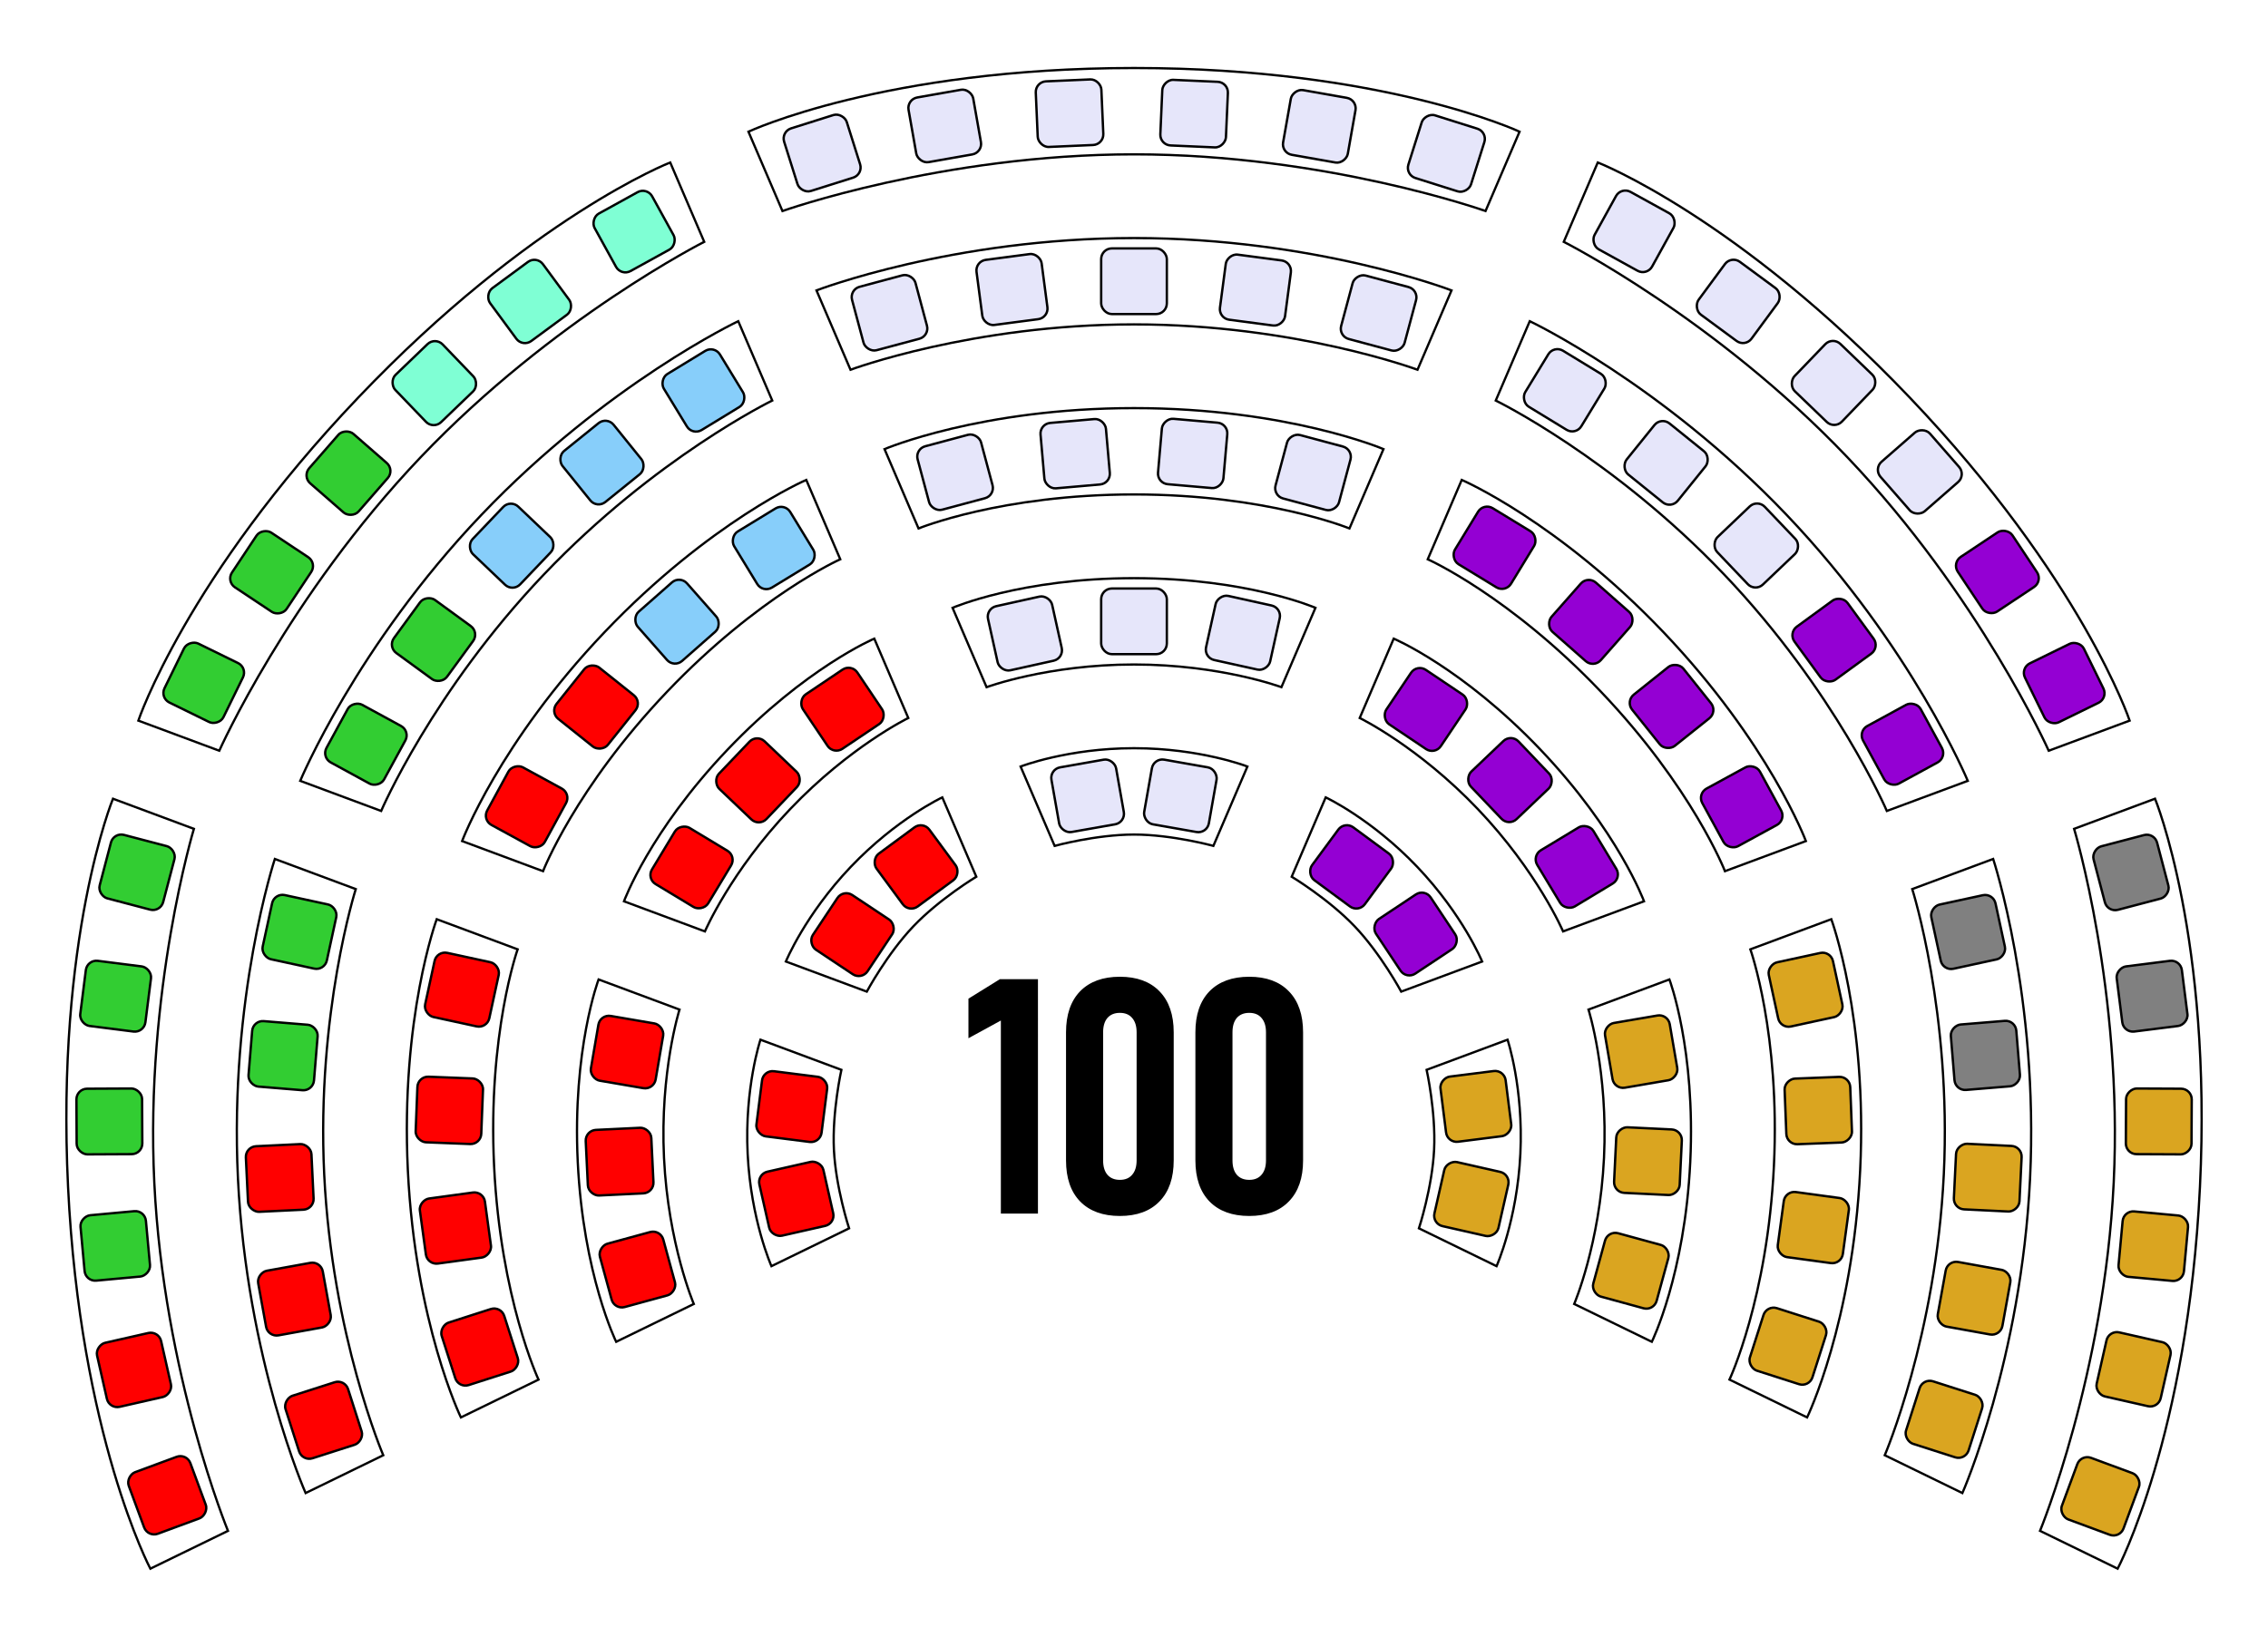 <?xml version="1.0" encoding="UTF-8" standalone="no"?>
<!-- Created with Inkscape (http://www.inkscape.org/) -->

<svg
   width="1000"
   height="721.873"
   viewBox="0 0 264.583 190.996"
   version="1.1"
   id="svg5"
   xml:space="preserve"
   xmlns="http://www.w3.org/2000/svg"
   xmlns:svg="http://www.w3.org/2000/svg"
   xmlns:rdf="http://www.w3.org/1999/02/22-rdf-syntax-ns#"
   xmlns:cc="http://creativecommons.org/ns#"
   xmlns:dc="http://purl.org/dc/elements/1.1/"><title
     id="title1346">Assembly Seating 2021</title><defs
     id="defs2"><rect
       x="415.748"
       y="476.769"
       width="297.129"
       height="198.486"
       id="rect1159" /></defs><g
     id="benches"><g
       id="benches-centre"
       style="fill:none;stroke:#000000;stroke-opacity:1"
       transform="translate(84.667,-7.917)"><path
         id="row-c-1"
         style="fill:none;stroke:#000000;stroke-width:0.265;stroke-dasharray:none;stroke-opacity:1"
         d="m 34.396,97.367 c 0,0 5.49,-2.138 13.229,-2.138 7.739,0 13.229,2.138 13.229,2.138 l -3.969,9.26 c 0,0 -4.825,-1.323 -9.26,-1.323 -4.435,0 -9.26,1.323 -9.26,1.323 z"
         class="UnoptimicedTransforms" /><path
         id="row-c-2"
         style="fill:none;stroke:#000000;stroke-width:0.265;stroke-dasharray:none;stroke-opacity:1"
         d="m 26.458,78.846 c 0,0 7.973,-3.46 21.167,-3.46 13.194,0 21.167,3.46 21.167,3.46 l -3.969,9.26 c 0,0 -7.113,-2.646 -17.198,-2.646 -10.085,0 -17.198,2.646 -17.198,2.646 z" /><path
         id="row-c-3"
         style="fill:none;stroke:#000000;stroke-width:0.265;stroke-dasharray:none;stroke-opacity:1"
         d="m 18.521,60.325 c 0,0 11.223,-4.783 29.104,-4.783 17.881,0 29.104,4.783 29.104,4.783 l -3.969,9.26 c 0,0 -9.648,-3.969 -25.135,-3.969 -15.487,0 -25.135,3.969 -25.135,3.969 z" /><path
         id="row-c-4"
         style="fill:none;stroke:#000000;stroke-width:0.265;stroke-dasharray:none;stroke-opacity:1"
         d="m 10.583,41.804 c 0,0 15.875,-6.106 37.042,-6.106 21.167,0 37.042,6.106 37.042,6.106 l -3.969,9.26 c 0,0 -14.215,-5.292 -33.073,-5.292 -18.858,0 -33.073,5.292 -33.073,5.292 z" /><path
         id="row-c-5"
         style="fill:none;stroke:#000000;stroke-width:0.265;stroke-dasharray:none;stroke-opacity:1"
         d="m 2.646,23.283 c 0,0 15.875,-7.429 44.979,-7.429 29.104,0 44.979,7.429 44.979,7.429 l -3.969,9.26 c 0,0 -18.604,-6.615 -41.01,-6.615 -22.407,0 -41.01,6.615 -41.01,6.615 z" /></g><g
       id="benches-centre-right"
       style="fill:none;stroke:#000000;stroke-opacity:1"
       transform="rotate(46.389,99.566,235.538)"><path
         id="row-cr-1"
         style="fill:none;stroke:#000000;stroke-width:0.265;stroke-dasharray:none;stroke-opacity:1"
         d="m 34.396,97.367 c 0,0 5.49,-2.138 13.229,-2.138 7.739,0 13.229,2.138 13.229,2.138 l -3.969,9.26 c 0,0 -4.825,-1.323 -9.26,-1.323 -4.435,0 -9.26,1.323 -9.26,1.323 z"
         class="UnoptimicedTransforms" /><path
         id="row-cr-2"
         style="fill:none;stroke:#000000;stroke-width:0.265;stroke-dasharray:none;stroke-opacity:1"
         d="m 26.458,78.846 c 0,0 7.973,-3.46 21.167,-3.46 13.194,0 21.167,3.46 21.167,3.46 l -3.969,9.26 c 0,0 -7.113,-2.646 -17.198,-2.646 -10.085,0 -17.198,2.646 -17.198,2.646 z" /><path
         id="row-cr-3"
         style="fill:none;stroke:#000000;stroke-width:0.265;stroke-dasharray:none;stroke-opacity:1"
         d="m 18.521,60.325 c 0,0 11.223,-4.783 29.104,-4.783 17.881,0 29.104,4.783 29.104,4.783 l -3.969,9.26 c 0,0 -9.648,-3.969 -25.135,-3.969 -15.487,0 -25.135,3.969 -25.135,3.969 z" /><path
         id="row-cr-4"
         style="fill:none;stroke:#000000;stroke-width:0.265;stroke-dasharray:none;stroke-opacity:1"
         d="m 10.583,41.804 c 0,0 15.875,-6.106 37.042,-6.106 21.167,0 37.042,6.106 37.042,6.106 l -3.969,9.26 c 0,0 -14.215,-5.292 -33.073,-5.292 -18.858,0 -33.073,5.292 -33.073,5.292 z" /><path
         id="row-cr-5"
         style="fill:none;stroke:#000000;stroke-width:0.265;stroke-dasharray:none;stroke-opacity:1"
         d="m 2.646,23.283 c 0,0 15.875,-7.429 44.979,-7.429 29.104,0 44.979,7.429 44.979,7.429 l -3.969,9.26 c 0,0 -18.604,-6.615 -41.01,-6.615 -22.407,0 -41.01,6.615 -41.01,6.615 z" /></g><g
       id="benches-right"
       style="fill:none;stroke:#000000;stroke-opacity:1"
       transform="rotate(92.778,93.72,176.735)"><path
         id="row-r-1"
         style="fill:none;stroke:#000000;stroke-width:0.265;stroke-dasharray:none;stroke-opacity:1"
         d="m 34.396,97.367 c 0,0 5.49,-2.138 13.229,-2.138 7.739,0 13.229,2.138 13.229,2.138 l -3.969,9.26 c 0,0 -4.825,-1.323 -9.26,-1.323 -4.435,0 -9.26,1.323 -9.26,1.323 z"
         class="UnoptimicedTransforms" /><path
         id="row-r-2"
         style="fill:none;stroke:#000000;stroke-width:0.265;stroke-dasharray:none;stroke-opacity:1"
         d="m 26.458,78.846 c 0,0 7.973,-3.46 21.167,-3.46 13.194,0 21.167,3.46 21.167,3.46 l -3.969,9.26 c 0,0 -7.113,-2.646 -17.198,-2.646 -10.085,0 -17.198,2.646 -17.198,2.646 z" /><path
         id="row-r-3"
         style="fill:none;stroke:#000000;stroke-width:0.265;stroke-dasharray:none;stroke-opacity:1"
         d="m 18.521,60.325 c 0,0 11.223,-4.783 29.104,-4.783 17.881,0 29.104,4.783 29.104,4.783 l -3.969,9.26 c 0,0 -9.648,-3.969 -25.135,-3.969 -15.487,0 -25.135,3.969 -25.135,3.969 z" /><path
         id="row-r-4"
         style="fill:none;stroke:#000000;stroke-width:0.265;stroke-dasharray:none;stroke-opacity:1"
         d="m 10.583,41.804 c 0,0 15.875,-6.106 37.042,-6.106 21.167,0 37.042,6.106 37.042,6.106 l -3.969,9.26 c 0,0 -14.215,-5.292 -33.073,-5.292 -18.858,0 -33.073,5.292 -33.073,5.292 z" /><path
         id="row-r-5"
         style="fill:none;stroke:#000000;stroke-width:0.265;stroke-dasharray:none;stroke-opacity:1"
         d="m 2.646,23.283 c 0,0 15.875,-7.429 44.979,-7.429 29.104,0 44.979,7.429 44.979,7.429 l -3.969,9.26 c 0,0 -18.604,-6.615 -41.01,-6.615 -22.407,0 -41.01,6.615 -41.01,6.615 z" /></g><g
       id="benches-left"
       style="fill:none;stroke:#000000;stroke-opacity:1"
       transform="rotate(-92.778,86.197,96.077)"><path
         id="row-l-1"
         style="fill:none;stroke:#000000;stroke-width:0.265;stroke-dasharray:none;stroke-opacity:1"
         d="m 34.396,97.367 c 0,0 5.49,-2.138 13.229,-2.138 7.739,0 13.229,2.138 13.229,2.138 l -3.969,9.26 c 0,0 -4.825,-1.323 -9.26,-1.323 -4.435,0 -9.26,1.323 -9.26,1.323 z"
         class="UnoptimicedTransforms" /><path
         id="row-l-2"
         style="fill:none;stroke:#000000;stroke-width:0.265;stroke-dasharray:none;stroke-opacity:1"
         d="m 26.458,78.846 c 0,0 7.973,-3.46 21.167,-3.46 13.194,0 21.167,3.46 21.167,3.46 l -3.969,9.26 c 0,0 -7.113,-2.646 -17.198,-2.646 -10.085,0 -17.198,2.646 -17.198,2.646 z" /><path
         id="row-l-3"
         style="fill:none;stroke:#000000;stroke-width:0.265;stroke-dasharray:none;stroke-opacity:1"
         d="m 18.521,60.325 c 0,0 11.223,-4.783 29.104,-4.783 17.881,0 29.104,4.783 29.104,4.783 l -3.969,9.26 c 0,0 -9.648,-3.969 -25.135,-3.969 -15.487,0 -25.135,3.969 -25.135,3.969 z" /><path
         id="row-l-4"
         style="fill:none;stroke:#000000;stroke-width:0.265;stroke-dasharray:none;stroke-opacity:1"
         d="m 10.583,41.804 c 0,0 15.875,-6.106 37.042,-6.106 21.167,0 37.042,6.106 37.042,6.106 l -3.969,9.26 c 0,0 -14.215,-5.292 -33.073,-5.292 -18.858,0 -33.073,5.292 -33.073,5.292 z" /><path
         id="row-l-5"
         style="fill:none;stroke:#000000;stroke-width:0.265;stroke-dasharray:none;stroke-opacity:1"
         d="m 2.646,23.283 c 0,0 15.875,-7.429 44.979,-7.429 29.104,0 44.979,7.429 44.979,7.429 l -3.969,9.26 c 0,0 -18.604,-6.615 -41.01,-6.615 -22.407,0 -41.01,6.615 -41.01,6.615 z" /></g><g
       id="benches-centre-left"
       style="fill:none;stroke:#000000;stroke-opacity:1"
       transform="rotate(-46.389,80.351,37.944)"><path
         id="row-cl-1"
         style="fill:none;stroke:#000000;stroke-width:0.265;stroke-dasharray:none;stroke-opacity:1"
         d="m 34.396,97.367 c 0,0 5.49,-2.138 13.229,-2.138 7.739,0 13.229,2.138 13.229,2.138 l -3.969,9.26 c 0,0 -4.825,-1.323 -9.26,-1.323 -4.435,0 -9.26,1.323 -9.26,1.323 z"
         class="UnoptimicedTransforms" /><path
         id="row-cl-2"
         style="fill:none;stroke:#000000;stroke-width:0.265;stroke-dasharray:none;stroke-opacity:1"
         d="m 26.458,78.846 c 0,0 7.973,-3.46 21.167,-3.46 13.194,0 21.167,3.46 21.167,3.46 l -3.969,9.26 c 0,0 -7.113,-2.646 -17.198,-2.646 -10.085,0 -17.198,2.646 -17.198,2.646 z" /><path
         id="row-cl-3"
         style="fill:none;stroke:#000000;stroke-width:0.265;stroke-dasharray:none;stroke-opacity:1"
         d="m 18.521,60.325 c 0,0 11.223,-4.783 29.104,-4.783 17.881,0 29.104,4.783 29.104,4.783 l -3.969,9.26 c 0,0 -9.648,-3.969 -25.135,-3.969 -15.487,0 -25.135,3.969 -25.135,3.969 z" /><path
         id="row-cl-4"
         style="fill:none;stroke:#000000;stroke-width:0.265;stroke-dasharray:none;stroke-opacity:1"
         d="m 10.583,41.804 c 0,0 15.875,-6.106 37.042,-6.106 21.167,0 37.042,6.106 37.042,6.106 l -3.969,9.26 c 0,0 -14.215,-5.292 -33.073,-5.292 -18.858,0 -33.073,5.292 -33.073,5.292 z" /><path
         id="row-cl-5"
         style="fill:none;stroke:#000000;stroke-width:0.265;stroke-dasharray:none;stroke-opacity:1"
         d="m 2.646,23.283 c 0,0 15.875,-7.429 44.979,-7.429 29.104,0 44.979,7.429 44.979,7.429 l -3.969,9.26 c 0,0 -18.604,-6.615 -41.01,-6.615 -22.407,0 -41.01,6.615 -41.01,6.615 z" /></g><g
       aria-label="100"
       transform="matrix(0.265,0,0,0.265,2.284,-19.925)"
       id="seat-num"
       style="font-size:144px;font-family:Bahnschrift;-inkscape-font-specification:'Bahnschrift, @wght=600,wdth=75.0';font-variation-settings:'wdth' 75, 'wght' 600;white-space:pre;shape-inside:url(#rect1159);display:inline;stroke:#000000"><path
         d="m 447.811,609.098 h -15.328 v -85.359 l -14.273,7.805 v -16.312 l 13.5,-8.367 h 16.102 z"
         id="one" /><path
         d="m 484.373,610.152 q -11.039,0 -17.156,-6.258 -6.047,-6.258 -6.047,-17.719 v -56.391 q 0,-11.461 6.047,-17.719 6.117,-6.258 17.156,-6.258 11.039,0 17.086,6.258 6.117,6.258 6.117,17.719 v 56.391 q 0,11.461 -6.117,17.719 -6.047,6.258 -17.086,6.258 z m 0,-14.906 q 3.727,0 5.766,-2.391 2.109,-2.391 2.109,-6.68 v -56.391 q 0,-4.289 -2.109,-6.68 -2.039,-2.391 -5.766,-2.391 -3.727,0 -5.836,2.391 -2.039,2.391 -2.039,6.68 v 56.391 q 0,4.289 2.039,6.68 2.109,2.391 5.836,2.391 z"
         id="zero-decimal" /><path
         d="m 541.326,610.152 q -11.039,0 -17.156,-6.258 -6.047,-6.258 -6.047,-17.719 v -56.391 q 0,-11.461 6.047,-17.719 6.117,-6.258 17.156,-6.258 11.039,0 17.086,6.258 6.117,6.258 6.117,17.719 v 56.391 q 0,11.461 -6.117,17.719 -6.047,6.258 -17.086,6.258 z m 0,-14.906 q 3.727,0 5.766,-2.391 2.109,-2.391 2.109,-6.68 v -56.391 q 0,-4.289 -2.109,-6.68 -2.039,-2.391 -5.766,-2.391 -3.727,0 -5.836,2.391 -2.039,2.391 -2.039,6.68 v 56.391 q 0,4.289 2.039,6.68 2.109,2.391 5.836,2.391 z"
         id="zero" /></g></g><g
     id="seats"><g
       id="g4853"
       style="fill:#9400d3;fill-opacity:1"><rect
         style="fill:#9400d3;fill-opacity:1;stroke:#000000;stroke-width:0.276"
         id="seat-64"
         width="7.661"
         height="7.661"
         x="183.583"
         y="-68.582"
         rx="1.244"
         ry="1.244"
         transform="rotate(46.389)" /><rect
         style="fill:#9400d3;fill-opacity:1;stroke:#000000;stroke-width:0.276"
         id="seat-61"
         width="7.661"
         height="7.661"
         x="183.115"
         y="-15.939"
         rx="1.244"
         ry="1.244"
         transform="rotate(36.389)" /><rect
         style="fill:#9400d3;fill-opacity:1;stroke:#000000;stroke-width:0.276"
         id="seat-62"
         width="7.661"
         height="7.661"
         x="178.357"
         y="-81.028"
         rx="1.244"
         ry="1.244"
         transform="rotate(56.389)" /><rect
         style="fill:#9400d3;fill-opacity:1;stroke:#000000;stroke-width:0.276"
         id="seat-63"
         width="7.661"
         height="7.661"
         x="180.421"
         y="-27.858"
         rx="1.244"
         ry="1.244"
         transform="rotate(33.889)" /><rect
         style="fill:#9400d3;fill-opacity:1;stroke:#000000;stroke-width:0.276"
         id="seat-65"
         width="7.661"
         height="7.661"
         x="-185.522"
         y="-108.985"
         rx="1.244"
         ry="1.244"
         transform="matrix(-0.517,-0.856,-0.856,0.517,0,0)" /><rect
         style="fill:#9400d3;fill-opacity:1;stroke:#000000;stroke-width:0.276"
         id="seat-66"
         width="7.661"
         height="7.661"
         x="178.297"
         y="-40.076"
         rx="1.244"
         ry="1.244"
         transform="rotate(31.389)" /><rect
         style="fill:#9400d3;fill-opacity:1;stroke:#000000;stroke-width:0.276"
         id="seat-69"
         width="7.661"
         height="7.661"
         x="-183.76"
         y="-137.089"
         rx="1.244"
         ry="1.244"
         transform="matrix(-0.479,-0.878,-0.878,0.479,0,0)" /><rect
         style="fill:#9400d3;fill-opacity:1;stroke:#000000;stroke-width:0.276"
         id="seat-67"
         width="7.661"
         height="7.661"
         x="183.381"
         y="-72.087"
         rx="1.244"
         ry="1.244"
         transform="rotate(41.389)" /><rect
         style="fill:#9400d3;fill-opacity:1;stroke:#000000;stroke-width:0.276"
         id="seat-68"
         width="7.661"
         height="7.661"
         x="-190.021"
         y="-104.755"
         rx="1.244"
         ry="1.244"
         transform="matrix(-0.624,-0.781,-0.781,0.624,0,0)" /><rect
         style="fill:#9400d3;fill-opacity:1;stroke:#000000;stroke-width:0.276"
         id="seat-73"
         width="7.661"
         height="7.661"
         x="-190.25"
         y="-132.738"
         rx="1.244"
         ry="1.244"
         transform="matrix(-0.589,-0.808,-0.808,0.589,0,0)" /><rect
         style="fill:#9400d3;fill-opacity:1;stroke:#000000;stroke-width:0.276"
         id="seat-74"
         width="7.661"
         height="7.661"
         x="-186.331"
         y="-157.046"
         rx="1.244"
         ry="1.244"
         transform="matrix(-0.479,-0.878,-0.878,0.479,0,0)" /><rect
         style="fill:#9400d3;fill-opacity:1;stroke:#000000;stroke-width:0.276"
         id="seat-80"
         width="7.661"
         height="7.661"
         x="-181.365"
         y="-185.003"
         rx="1.244"
         ry="1.244"
         transform="matrix(-0.44,-0.898,-0.898,0.44,0,0)" /><rect
         style="fill:#9400d3;fill-opacity:1;stroke:#000000;stroke-width:0.276"
         id="seat-79"
         width="7.661"
         height="7.661"
         x="-188.369"
         y="-160.828"
         rx="1.244"
         ry="1.244"
         transform="matrix(-0.554,-0.833,-0.833,0.554,0,0)" /></g><g
       id="g7791"
       style="fill:#e6e6fa;fill-opacity:1"><rect
         style="fill:#e6e6fa;fill-opacity:1;stroke:#000000;stroke-width:0.276"
         id="seat-44"
         width="7.661"
         height="7.661"
         x="128.461"
         y="68.676"
         rx="1.244"
         ry="1.244" /><rect
         style="fill:#e6e6fa;fill-opacity:1;stroke:#000000;stroke-width:0.276"
         id="seat-52"
         width="7.661"
         height="7.661"
         x="128.461"
         y="28.988"
         rx="1.244"
         ry="1.244" /><rect
         style="fill:#e6e6fa;fill-opacity:1;stroke:#000000;stroke-width:0.276"
         id="seat-41"
         width="7.661"
         height="7.661"
         x="104.996"
         y="109.661"
         rx="1.244"
         ry="1.244"
         transform="rotate(-10)" /><rect
         style="fill:#e6e6fa;fill-opacity:1;stroke:#000000;stroke-width:0.276"
         id="seat-42"
         width="7.661"
         height="7.661"
         x="147.906"
         y="63.717"
         rx="1.244"
         ry="1.244"
         transform="rotate(10)" /><rect
         style="fill:#e6e6fa;fill-opacity:1;stroke:#000000;stroke-width:0.276"
         id="seat-43"
         width="7.661"
         height="7.661"
         x="96.897"
         y="94.216"
         rx="1.244"
         ry="1.244"
         transform="rotate(-12.5)" /><rect
         style="fill:#e6e6fa;fill-opacity:1;stroke:#000000;stroke-width:0.276"
         id="seat-45"
         width="7.661"
         height="7.661"
         x="-161.415"
         y="36.949"
         rx="1.244"
         ry="1.244"
         transform="matrix(-0.976,-0.216,-0.216,0.976,0,0)" /><rect
         style="fill:#e6e6fa;fill-opacity:1;stroke:#000000;stroke-width:0.276"
         id="seat-46"
         width="7.661"
         height="7.661"
         x="89.528"
         y="78.238"
         rx="1.244"
         ry="1.244"
         transform="rotate(-15)" /><rect
         style="fill:#e6e6fa;fill-opacity:1;stroke:#000000;stroke-width:0.276"
         id="seat-49"
         width="7.661"
         height="7.661"
         x="-166.04"
         y="9.758"
         rx="1.244"
         ry="1.244"
         transform="matrix(-0.966,-0.259,-0.259,0.966,0,0)" /><rect
         style="fill:#e6e6fa;fill-opacity:1;stroke:#000000;stroke-width:0.276"
         id="seat-47"
         width="7.661"
         height="7.661"
         x="116.506"
         y="59.844"
         rx="1.244"
         ry="1.244"
         transform="rotate(-5)" /><rect
         style="fill:#e6e6fa;fill-opacity:1;stroke:#000000;stroke-width:0.276"
         id="seat-48"
         width="7.661"
         height="7.661"
         x="-147.071"
         y="36.784"
         rx="1.244"
         ry="1.244"
         transform="matrix(-0.996,-0.087,-0.087,0.996,0,0)" /><rect
         style="fill:#e6e6fa;fill-opacity:1;stroke:#000000;stroke-width:0.276"
         id="seat-51"
         width="7.661"
         height="7.661"
         x="108.805"
         y="45.075"
         rx="1.244"
         ry="1.244"
         transform="rotate(-7.5)" /><rect
         style="fill:#e6e6fa;fill-opacity:1;stroke:#000000;stroke-width:0.276"
         id="seat-50"
         width="7.661"
         height="7.661"
         x="86.956"
         y="58.281"
         rx="1.244"
         ry="1.244"
         transform="rotate(-15)" /><rect
         style="fill:#e6e6fa;fill-opacity:1;stroke:#000000;stroke-width:0.276"
         id="seat-53"
         width="7.661"
         height="7.661"
         x="-153.515"
         y="10.54"
         rx="1.244"
         ry="1.244"
         transform="matrix(-0.991,-0.131,-0.131,0.991,0,0)" /><rect
         style="fill:#e6e6fa;fill-opacity:1;stroke:#000000;stroke-width:0.276"
         id="seat-54"
         width="7.661"
         height="7.661"
         x="-168.612"
         y="-10.198"
         rx="1.244"
         ry="1.244"
         transform="matrix(-0.966,-0.259,-0.259,0.966,0,0)" /><rect
         style="fill:#e6e6fa;fill-opacity:1;stroke:#000000;stroke-width:0.276"
         id="seat-55"
         width="7.661"
         height="7.661"
         x="82.269"
         y="42.039"
         rx="1.244"
         ry="1.244"
         transform="rotate(-17.5)" /><rect
         style="fill:#e6e6fa;fill-opacity:1;stroke:#000000;stroke-width:0.276"
         id="seat-56"
         width="7.661"
         height="7.661"
         x="102.155"
         y="29.782"
         rx="1.244"
         ry="1.244"
         transform="rotate(-10)" /><rect
         style="fill:#e6e6fa;fill-opacity:1;stroke:#000000;stroke-width:0.276"
         id="seat-57"
         width="7.661"
         height="7.661"
         x="120.247"
         y="14.807"
         rx="1.244"
         ry="1.244"
         transform="rotate(-2.5)" /><rect
         style="fill:#e6e6fa;fill-opacity:1;stroke:#000000;stroke-width:0.276"
         id="seat-60"
         width="7.661"
         height="7.661"
         x="-170.068"
         y="-37.522"
         rx="1.244"
         ry="1.244"
         transform="matrix(-0.954,-0.301,-0.301,0.954,0,0)" /><rect
         style="fill:#e6e6fa;fill-opacity:1;stroke:#000000;stroke-width:0.276"
         id="seat-59"
         width="7.661"
         height="7.661"
         x="-157.918"
         y="-16.084"
         rx="1.244"
         ry="1.244"
         transform="matrix(-0.985,-0.174,-0.174,0.985,0,0)" /><rect
         style="fill:#e6e6fa;fill-opacity:1;stroke:#000000;stroke-width:0.276"
         id="seat-58"
         width="7.661"
         height="7.661"
         x="-143.588"
         y="3.287"
         rx="1.244"
         ry="1.244"
         transform="matrix(-0.999,-0.044,-0.044,0.999,0,0)" /><rect
         style="fill:#e6e6fa;fill-opacity:1;stroke:#000000;stroke-width:0.276"
         id="seat-72"
         width="7.661"
         height="7.661"
         x="183.583"
         y="-108.27"
         rx="1.244"
         ry="1.244"
         transform="rotate(46.389)" /><rect
         style="fill:#e6e6fa;fill-opacity:1;stroke:#000000;stroke-width:0.276"
         id="seat-71"
         width="7.661"
         height="7.661"
         x="181.371"
         y="-83.813"
         rx="1.244"
         ry="1.244"
         transform="rotate(38.889)" /><rect
         style="fill:#e6e6fa;fill-opacity:1;stroke:#000000;stroke-width:0.276"
         id="seat-70"
         width="7.661"
         height="7.661"
         x="175.725"
         y="-60.033"
         rx="1.244"
         ry="1.244"
         transform="rotate(31.389)" /><rect
         style="fill:#e6e6fa;fill-opacity:1;stroke:#000000;stroke-width:0.276"
         id="seat-75"
         width="7.661"
         height="7.661"
         x="176.115"
         y="-72.29"
         rx="1.244"
         ry="1.244"
         transform="rotate(28.889)" /><rect
         style="fill:#e6e6fa;fill-opacity:1;stroke:#000000;stroke-width:0.276"
         id="seat-76"
         width="7.661"
         height="7.661"
         x="180.274"
         y="-95.819"
         rx="1.244"
         ry="1.244"
         transform="rotate(36.389)" /><rect
         style="fill:#e6e6fa;fill-opacity:1;stroke:#000000;stroke-width:0.276"
         id="seat-77"
         width="7.661"
         height="7.661"
         x="181.304"
         y="-119.916"
         rx="1.244"
         ry="1.244"
         transform="rotate(43.889)" /><rect
         style="fill:#e6e6fa;fill-opacity:1;stroke:#000000;stroke-width:0.276"
         id="seat-78"
         width="7.661"
         height="7.661"
         x="-192.671"
         y="-136.244"
         rx="1.244"
         ry="1.244"
         transform="matrix(-0.658,-0.753,-0.753,0.658,0,0)" /></g><g
       id="g4112"
       style="fill:#808080;fill-opacity:1"><rect
         style="fill:#808080;fill-opacity:1;stroke:#000000;stroke-width:0.276"
         id="seat-91"
         width="7.661"
         height="7.661"
         x="137.977"
         y="-224.521"
         rx="1.244"
         ry="1.244"
         transform="rotate(85.278)" /><rect
         style="fill:#808080;fill-opacity:1;stroke:#000000;stroke-width:0.276"
         id="seat-90"
         width="7.661"
         height="7.661"
         x="151.068"
         y="-205.201"
         rx="1.244"
         ry="1.244"
         transform="rotate(77.778)" /><rect
         style="fill:#808080;fill-opacity:1;stroke:#000000;stroke-width:0.276"
         id="seat-95"
         width="7.661"
         height="7.661"
         x="157.813"
         y="-218.395"
         rx="1.244"
         ry="1.244"
         transform="rotate(75.278)" /><rect
         style="fill:#808080;fill-opacity:1;stroke:#000000;stroke-width:0.276"
         id="seat-96"
         width="7.661"
         height="7.661"
         x="143.059"
         y="-238.285"
         rx="1.244"
         ry="1.244"
         transform="rotate(82.778)" /></g><g
       id="g2654"
       style="fill:#daa520;fill-opacity:1"><rect
         style="fill:#daa520;fill-opacity:1;stroke:#000000;stroke-width:0.276"
         id="seat-84"
         width="7.661"
         height="7.661"
         x="122.194"
         y="-202.422"
         rx="1.244"
         ry="1.244"
         transform="rotate(92.778)" /><rect
         style="fill:#daa520;fill-opacity:1;stroke:#000000;stroke-width:0.276"
         id="seat-92"
         width="7.661"
         height="7.661"
         x="122.194"
         y="-242.109"
         rx="1.244"
         ry="1.244"
         transform="rotate(92.778)" /><rect
         style="fill:#daa520;fill-opacity:1;stroke:#000000;stroke-width:0.276"
         id="seat-81"
         width="7.661"
         height="7.661"
         x="145.9"
         y="-158.406"
         rx="1.244"
         ry="1.244"
         transform="rotate(82.778)" /><rect
         style="fill:#daa520;fill-opacity:1;stroke:#000000;stroke-width:0.276"
         id="seat-82"
         width="7.661"
         height="7.661"
         x="94.659"
         y="-202.174"
         rx="1.244"
         ry="1.244"
         transform="rotate(102.778)" /><rect
         style="fill:#daa520;fill-opacity:1;stroke:#000000;stroke-width:0.276"
         id="seat-83"
         width="7.661"
         height="7.661"
         x="149.455"
         y="-171.812"
         rx="1.244"
         ry="1.244"
         transform="rotate(80.278)" /><rect
         style="fill:#daa520;fill-opacity:1;stroke:#000000;stroke-width:0.276"
         id="seat-85"
         width="7.661"
         height="7.661"
         x="-96.62"
         y="-226.366"
         rx="1.244"
         ry="1.244"
         transform="matrix(0.264,-0.965,-0.965,-0.264,0,0)" /><rect
         style="fill:#daa520;fill-opacity:1;stroke:#000000;stroke-width:0.276"
         id="seat-86"
         width="7.661"
         height="7.661"
         x="153.64"
         y="-185.244"
         rx="1.244"
         ry="1.244"
         transform="rotate(77.778)" /><rect
         style="fill:#daa520;fill-opacity:1;stroke:#000000;stroke-width:0.276"
         id="seat-89"
         width="7.661"
         height="7.661"
         x="-89.822"
         y="-250.48"
         rx="1.244"
         ry="1.244"
         transform="matrix(0.305,-0.952,-0.952,-0.305,0,0)" /><rect
         style="fill:#daa520;fill-opacity:1;stroke:#000000;stroke-width:0.276"
         id="seat-87"
         width="7.661"
         height="7.661"
         x="133.891"
         y="-210.767"
         rx="1.244"
         ry="1.244"
         transform="rotate(87.778)" /><rect
         style="fill:#daa520;fill-opacity:1;stroke:#000000;stroke-width:0.276"
         id="seat-88"
         width="7.661"
         height="7.661"
         x="-117.2"
         y="-232.735"
         rx="1.244"
         ry="1.244"
         transform="matrix(0.135,-0.991,-0.991,-0.135,0,0)" /><rect
         style="fill:#daa520;fill-opacity:1;stroke:#000000;stroke-width:0.276"
         id="seat-93"
         width="7.661"
         height="7.661"
         x="-111.917"
         y="-257.42"
         rx="1.244"
         ry="1.244"
         transform="matrix(0.178,-0.984,-0.984,-0.178,0,0)" /><rect
         style="fill:#daa520;fill-opacity:1;stroke:#000000;stroke-width:0.276"
         id="seat-94"
         width="7.661"
         height="7.661"
         x="-92.393"
         y="-270.436"
         rx="1.244"
         ry="1.244"
         transform="matrix(0.305,-0.952,-0.952,-0.305,0,0)" /><rect
         style="fill:#daa520;fill-opacity:1;stroke:#000000;stroke-width:0.276"
         id="seat-97"
         width="7.661"
         height="7.661"
         x="125.811"
         y="-256.306"
         rx="1.244"
         ry="1.244"
         transform="rotate(90.278)" /><rect
         style="fill:#daa520;fill-opacity:1;stroke:#000000;stroke-width:0.276"
         id="seat-100"
         width="7.661"
         height="7.661"
         x="-82.571"
         y="-294.188"
         rx="1.244"
         ry="1.244"
         transform="matrix(0.347,-0.938,-0.938,-0.347,0,0)" /><rect
         style="fill:#daa520;fill-opacity:1;stroke:#000000;stroke-width:0.276"
         id="seat-99"
         width="7.661"
         height="7.661"
         x="-104.671"
         y="-281.974"
         rx="1.244"
         ry="1.244"
         transform="matrix(0.221,-0.975,-0.975,-0.221,0,0)" /><rect
         style="fill:#daa520;fill-opacity:1;stroke:#000000;stroke-width:0.276"
         id="seat-98"
         width="7.661"
         height="7.661"
         x="-125.502"
         y="-267.279"
         rx="1.244"
         ry="1.244"
         transform="matrix(0.092,-0.996,-0.996,-0.092,0,0)" /></g><rect
       style="fill:#87cefa;fill-opacity:1;stroke:#000000;stroke-width:0.276"
       id="seat-32"
       width="7.661"
       height="7.661"
       x="1.085"
       y="83.299"
       rx="1.244"
       ry="1.244"
       transform="matrix(-0.69,0.724,0.724,0.69,0,0)" /><rect
       style="fill:#87cefa;fill-opacity:1;stroke:#000000;stroke-width:0.276"
       id="seat-29"
       width="7.661"
       height="7.661"
       x="-47.565"
       y="97.731"
       rx="1.244"
       ry="1.244"
       transform="matrix(-0.854,0.521,0.521,0.854,0,0)" /><rect
       style="fill:#87cefa;fill-opacity:1;stroke:#000000;stroke-width:0.276"
       id="seat-28"
       width="7.661"
       height="7.661"
       x="-15.119"
       y="102.847"
       rx="1.244"
       ry="1.244"
       transform="matrix(-0.75,0.661,0.661,0.75,0,0)" /><rect
       style="fill:#87cefa;fill-opacity:1;stroke:#000000;stroke-width:0.276"
       id="seat-33"
       width="7.661"
       height="7.661"
       x="-24.571"
       y="82.295"
       rx="1.244"
       ry="1.244"
       transform="matrix(-0.778,0.628,0.628,0.778,0,0)" /><rect
       style="fill:#87cefa;fill-opacity:1;stroke:#000000;stroke-width:0.276"
       id="seat-34"
       width="7.661"
       height="7.661"
       x="-50.136"
       y="77.774"
       rx="1.244"
       ry="1.244"
       transform="matrix(-0.854,0.521,0.521,0.854,0,0)" /><g
       id="g6310"
       style="fill:#7fffd4;fill-opacity:1"><rect
         style="fill:#7fffd4;fill-opacity:1;stroke:#000000;stroke-width:0.276"
         id="seat-40"
         width="7.661"
         height="7.661"
         x="-55.543"
         y="55.534"
         rx="1.244"
         ry="1.244"
         transform="matrix(-0.876,0.483,0.483,0.876,0,0)" /><rect
         style="fill:#7fffd4;fill-opacity:1;stroke:#000000;stroke-width:0.276"
         id="seat-39"
         width="7.661"
         height="7.661"
         x="-32.717"
         y="61.149"
         rx="1.244"
         ry="1.244"
         transform="matrix(-0.805,0.593,0.593,0.805,0,0)" /><rect
         style="fill:#7fffd4;fill-opacity:1;stroke:#000000;stroke-width:0.276"
         id="seat-38"
         width="7.661"
         height="7.661"
         x="-9.377"
         y="63.51"
         rx="1.244"
         ry="1.244"
         transform="matrix(-0.721,0.693,0.693,0.721,0,0)" /></g><g
       id="g1171"
       style="fill:#ff0000;fill-opacity:1"><rect
         style="fill:#ff0000;fill-opacity:1;stroke:#000000;stroke-width:0.276"
         id="seat-24"
         width="7.661"
         height="7.661"
         x="1.085"
         y="122.987"
         rx="1.244"
         ry="1.244"
         transform="matrix(-0.69,0.724,0.724,0.69,0,0)" /><rect
         style="fill:#ff0000;fill-opacity:1;stroke:#000000;stroke-width:0.276"
         id="seat-22"
         width="7.661"
         height="7.661"
         x="-29.876"
         y="141.028"
         rx="1.244"
         ry="1.244"
         transform="matrix(-0.805,0.593,0.593,0.805,0,0)" /><rect
         style="fill:#ff0000;fill-opacity:1;stroke:#000000;stroke-width:0.276"
         id="seat-21"
         width="7.661"
         height="7.661"
         x="31.896"
         y="139.321"
         rx="1.244"
         ry="1.244"
         transform="matrix(-0.554,0.833,0.833,0.554,0,0)" /><rect
         style="fill:#ff0000;fill-opacity:1;stroke:#000000;stroke-width:0.276"
         id="seat-25"
         width="7.661"
         height="7.661"
         x="-39.215"
         y="119.67"
         rx="1.244"
         ry="1.244"
         transform="matrix(-0.83,0.558,0.558,0.83,0,0)" /><rect
         style="fill:#ff0000;fill-opacity:1;stroke:#000000;stroke-width:0.276"
         id="seat-23"
         width="7.661"
         height="7.661"
         x="-48.813"
         y="117.542"
         rx="1.244"
         ry="1.244"
         transform="rotate(-58.889)" /><rect
         style="fill:#ff0000;fill-opacity:1;stroke:#000000;stroke-width:0.276"
         id="seat-26"
         width="7.661"
         height="7.661"
         x="-57.061"
         y="95.186"
         rx="1.244"
         ry="1.244"
         transform="rotate(-61.389)" /><rect
         style="fill:#ff0000;fill-opacity:1;stroke:#000000;stroke-width:0.276"
         id="seat-27"
         width="7.661"
         height="7.661"
         x="-24.913"
         y="101.99"
         rx="1.244"
         ry="1.244"
         transform="rotate(-51.389)" /><rect
         style="fill:#ff0000;fill-opacity:1;stroke:#000000;stroke-width:0.276"
         id="seat-4"
         width="7.661"
         height="7.661"
         x="135.018"
         y="61.851"
         rx="1.244"
         ry="1.244"
         transform="matrix(0.048,0.999,0.999,-0.048,0,0)" /><rect
         style="fill:#ff0000;fill-opacity:1;stroke:#000000;stroke-width:0.276"
         id="seat-12"
         width="7.661"
         height="7.661"
         x="135.018"
         y="22.163"
         rx="1.244"
         ry="1.244"
         transform="matrix(0.048,0.999,0.999,-0.048,0,0)" /><rect
         style="fill:#ff0000;fill-opacity:1;stroke:#000000;stroke-width:0.276;stroke-opacity:1"
         id="seat-1"
         width="7.661"
         height="7.661"
         x="153.178"
         y="55.857"
         rx="1.244"
         ry="1.244"
         transform="matrix(0.221,0.975,0.975,-0.221,0,0)" /><rect
         style="fill:#ff0000;fill-opacity:1;stroke:#000000;stroke-width:0.276;stroke-opacity:1"
         id="seat-2"
         width="7.661"
         height="7.661"
         x="112.638"
         y="104.078"
         rx="1.244"
         ry="1.244"
         transform="matrix(-0.126,0.992,0.992,0.126,0,0)" /><rect
         style="fill:#ff0000;fill-opacity:1;stroke:#000000;stroke-width:0.276"
         id="seat-5"
         width="7.661"
         height="7.661"
         x="104.776"
         y="88.972"
         rx="1.244"
         ry="1.244"
         transform="matrix(-0.169,0.986,0.986,0.169,0,0)" /><rect
         style="fill:#ff0000;fill-opacity:1;stroke:#000000;stroke-width:0.276"
         id="seat-3"
         width="7.661"
         height="7.661"
         x="-166.338"
         y="28.867"
         rx="1.244"
         ry="1.244"
         transform="rotate(-105.278)" /><rect
         style="fill:#ff0000;fill-opacity:1;stroke:#000000;stroke-width:0.276"
         id="seat-9"
         width="7.661"
         height="7.661"
         x="97.627"
         y="73.342"
         rx="1.244"
         ry="1.244"
         transform="matrix(-0.212,0.977,0.977,0.212,0,0)" /><rect
         style="fill:#ff0000;fill-opacity:1;stroke:#000000;stroke-width:0.276"
         id="seat-6"
         width="7.661"
         height="7.661"
         x="-170.607"
         y="1.469"
         rx="1.244"
         ry="1.244"
         transform="rotate(-107.778)" /><rect
         style="fill:#ff0000;fill-opacity:1;stroke:#000000;stroke-width:0.276"
         id="seat-8"
         width="7.661"
         height="7.661"
         x="123.632"
         y="53.617"
         rx="1.244"
         ry="1.244"
         transform="matrix(-0.039,0.999,0.999,0.039,0,0)" /><rect
         style="fill:#ff0000;fill-opacity:1;stroke:#000000;stroke-width:0.276"
         id="seat-7"
         width="7.661"
         height="7.661"
         x="-153.008"
         y="29.414"
         rx="1.244"
         ry="1.244"
         transform="rotate(-97.778)" /><rect
         style="fill:#ff0000;fill-opacity:1;stroke:#000000;stroke-width:0.276"
         id="seat-11"
         width="7.661"
         height="7.661"
         x="-159.125"
         y="2.918"
         rx="1.244"
         ry="1.244"
         transform="rotate(-100.278)" /><rect
         style="fill:#ff0000;fill-opacity:1;stroke:#000000;stroke-width:0.276"
         id="seat-10"
         width="7.661"
         height="7.661"
         x="-173.178"
         y="-18.487"
         rx="1.244"
         ry="1.244"
         transform="rotate(-107.778)" /><rect
         style="fill:#ff0000;fill-opacity:1;stroke:#000000;stroke-width:0.276"
         id="seat-15"
         width="7.661"
         height="7.661"
         x="-174.269"
         y="-46.003"
         rx="1.244"
         ry="1.244"
         transform="rotate(-110.278)" /><rect
         style="fill:#ff0000;fill-opacity:1;stroke:#000000;stroke-width:0.276"
         id="seat-16"
         width="7.661"
         height="7.661"
         x="-163.19"
         y="-23.943"
         rx="1.244"
         ry="1.244"
         transform="rotate(-102.778)" /></g><g
       id="g1184"
       style="fill:#32cd32;fill-opacity:1"><rect
         style="fill:#32cd32;fill-opacity:1;stroke:#000000;stroke-width:0.276"
         id="seat-31"
         width="7.661"
         height="7.661"
         x="-34.318"
         y="81.012"
         rx="1.244"
         ry="1.244"
         transform="rotate(-53.889)" /><rect
         style="fill:#32cd32;fill-opacity:1;stroke:#000000;stroke-width:0.276"
         id="seat-30"
         width="7.661"
         height="7.661"
         x="-59.632"
         y="75.23"
         rx="1.244"
         ry="1.244"
         transform="rotate(-61.389)" /><rect
         style="fill:#32cd32;fill-opacity:1;stroke:#000000;stroke-width:0.276"
         id="seat-35"
         width="7.661"
         height="7.661"
         x="-64.919"
         y="52.578"
         rx="1.244"
         ry="1.244"
         transform="rotate(-63.889)" /><rect
         style="fill:#32cd32;fill-opacity:1;stroke:#000000;stroke-width:0.276"
         id="seat-36"
         width="7.661"
         height="7.661"
         x="-41.908"
         y="59.521"
         rx="1.244"
         ry="1.244"
         transform="rotate(-56.389)" /><rect
         style="fill:#32cd32;fill-opacity:1;stroke:#000000;stroke-width:0.276"
         id="seat-37"
         width="7.661"
         height="7.661"
         x="-18.702"
         y="63.103"
         rx="1.244"
         ry="1.244"
         transform="rotate(-48.889)" /><rect
         style="fill:#32cd32;fill-opacity:1;stroke:#000000;stroke-width:0.276"
         id="seat-13"
         width="7.661"
         height="7.661"
         x="116.196"
         y="39.164"
         rx="1.244"
         ry="1.244"
         transform="matrix(-0.082,0.997,0.997,0.082,0,0)" /><rect
         style="fill:#32cd32;fill-opacity:1;stroke:#000000;stroke-width:0.276"
         id="seat-14"
         width="7.661"
         height="7.661"
         x="95.056"
         y="53.386"
         rx="1.244"
         ry="1.244"
         transform="matrix(-0.212,0.977,0.977,0.212,0,0)" /><rect
         style="fill:#32cd32;fill-opacity:1;stroke:#000000;stroke-width:0.276"
         id="seat-20"
         width="7.661"
         height="7.661"
         x="90.575"
         y="37.502"
         rx="1.244"
         ry="1.244"
         transform="matrix(-0.254,0.967,0.967,0.254,0,0)" /><rect
         style="fill:#32cd32;fill-opacity:1;stroke:#000000;stroke-width:0.276"
         id="seat-19"
         width="7.661"
         height="7.661"
         x="109.797"
         y="24.199"
         rx="1.244"
         ry="1.244"
         transform="matrix(-0.126,0.992,0.992,0.126,0,0)" /><rect
         style="fill:#32cd32;fill-opacity:1;stroke:#000000;stroke-width:0.276"
         id="seat-18"
         width="7.661"
         height="7.661"
         x="127.095"
         y="8.274"
         rx="1.244"
         ry="1.244"
         transform="matrix(0.005,1,1,-0.005,0,0)" /><rect
         style="fill:#32cd32;fill-opacity:1;stroke:#000000;stroke-width:0.276"
         id="seat-17"
         width="7.661"
         height="7.661"
         x="-149.841"
         y="-3.817"
         rx="1.244"
         ry="1.244"
         transform="rotate(-95.278)" /></g></g></svg>
